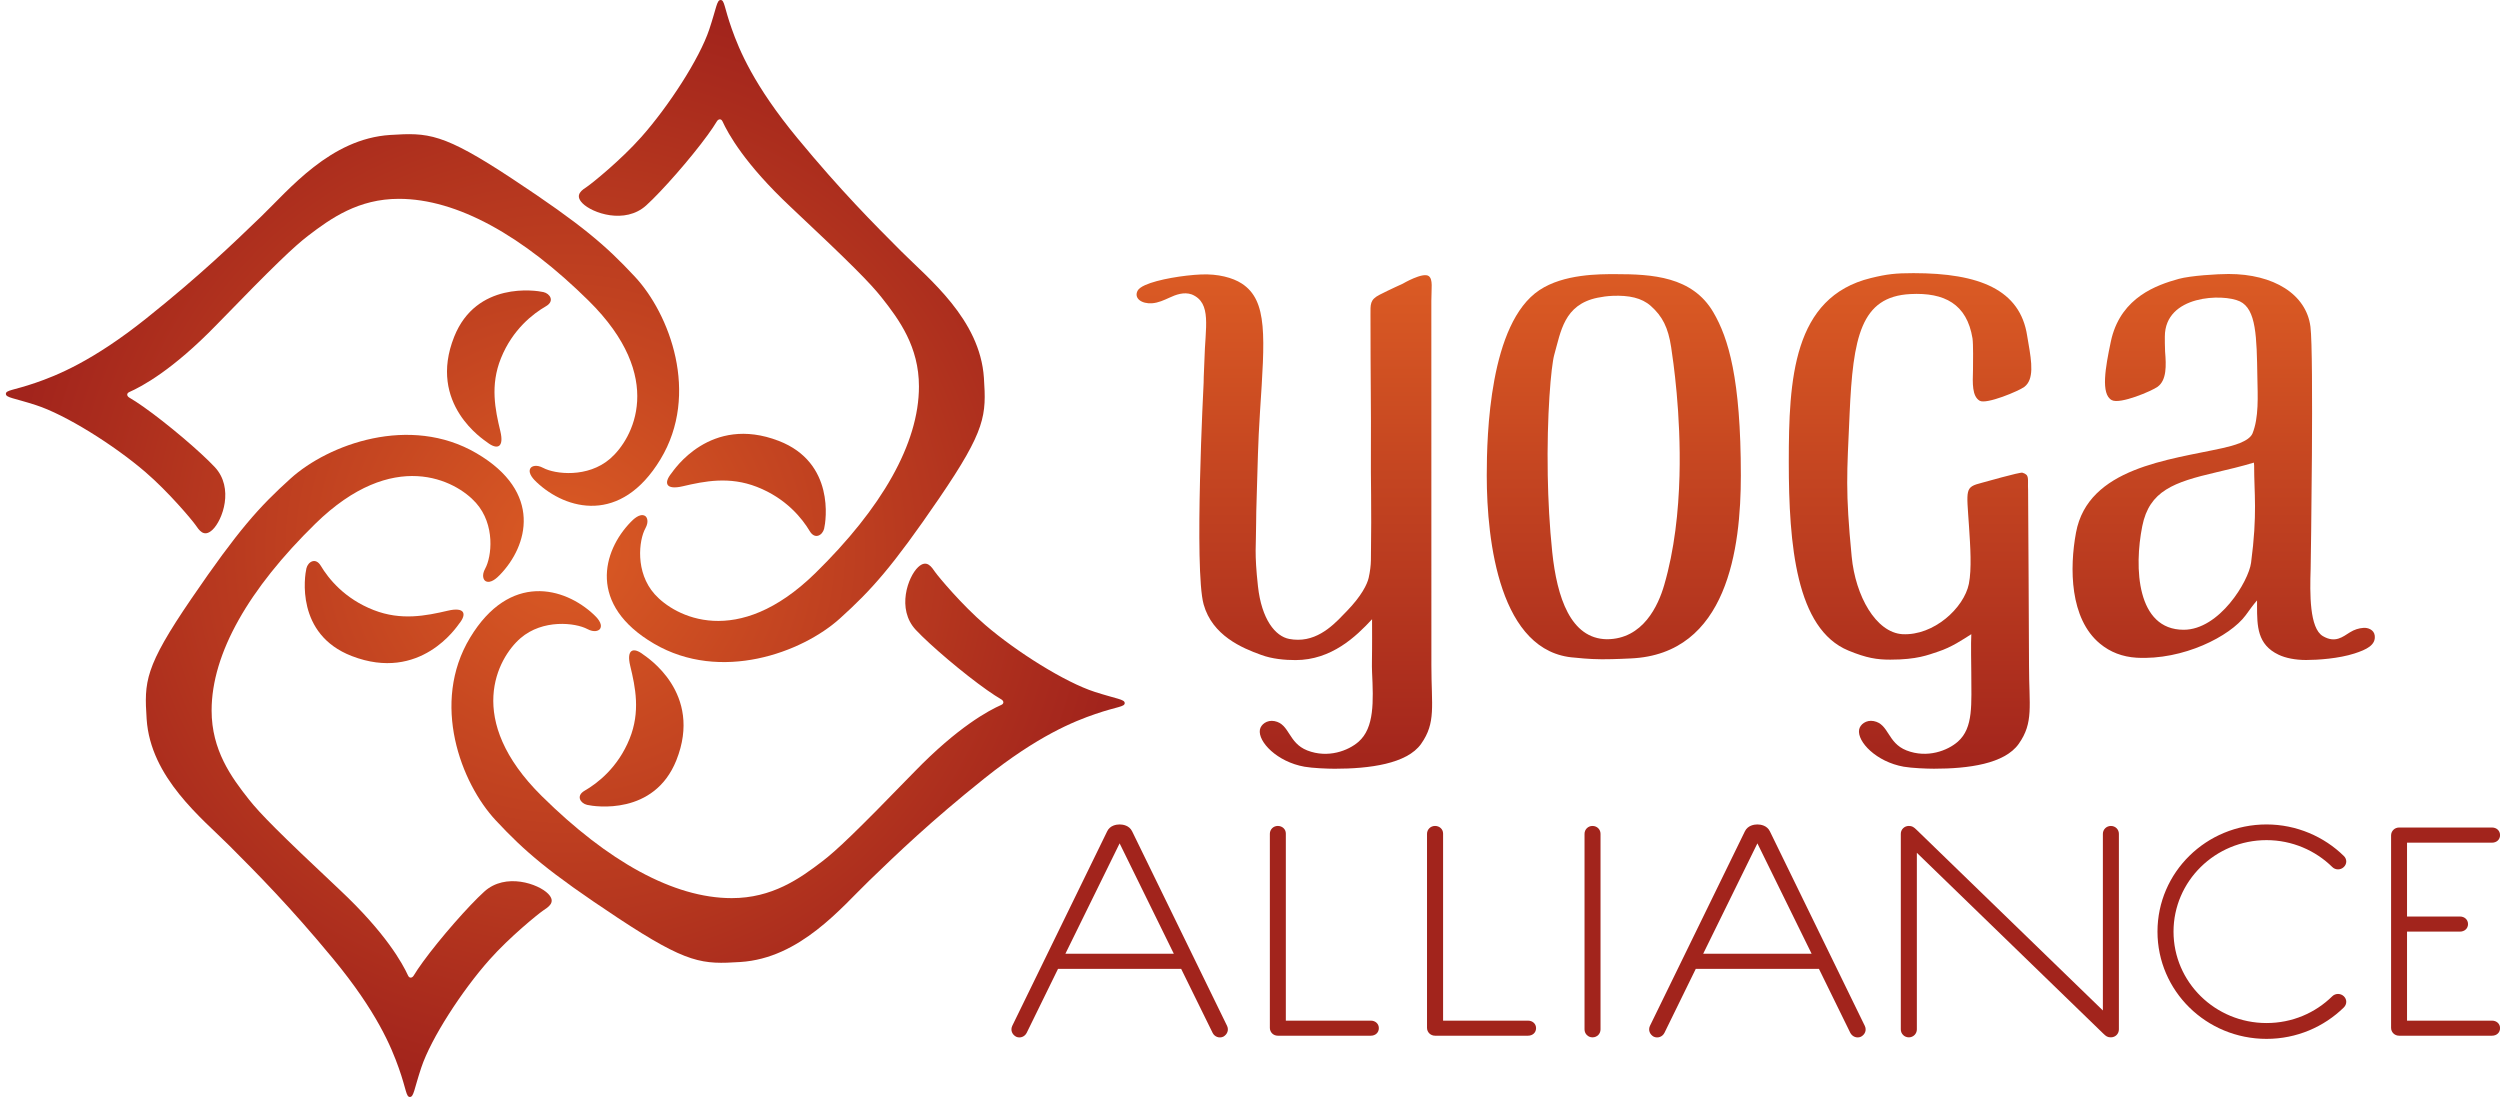 <svg width="171" height="76" viewBox="0 0 171 76" fill="none" xmlns="http://www.w3.org/2000/svg">
<path d="M62.856 26.435C62.856 30.352 60.292 34.773 55.766 39.205C50.425 44.433 46.158 42.187 44.778 40.642C43.438 39.14 43.698 36.949 44.143 36.141C44.399 35.679 44.261 35.367 44.116 35.285C43.762 35.08 43.3 35.544 43.144 35.705C41.216 37.685 40.184 41.369 44.74 44.031C49.289 46.691 54.856 44.649 57.455 42.299C59.6 40.362 61.019 38.796 64.235 34.088C67.452 29.379 67.465 28.399 67.3 25.852C67.039 21.833 63.508 19.059 61.631 17.175C59.753 15.292 57.532 13.07 54.545 9.453C51.558 5.838 50.559 3.408 50.05 1.966C49.532 0.501 49.56 0 49.293 0C49.025 0 49.01 0.525 48.512 2.017C47.846 4.012 45.737 7.265 43.86 9.379C42.462 10.952 40.532 12.508 40.187 12.746C39.841 12.984 39.261 13.306 39.838 13.899C40.495 14.574 42.747 15.367 44.202 14.049C45.276 13.076 47.228 10.851 48.392 9.253C48.651 8.898 48.871 8.575 49.033 8.302C49.13 8.139 49.323 8.094 49.419 8.302C49.8 9.135 50.931 11.202 54.087 14.162C58.261 18.08 59.532 19.376 60.29 20.332C61.516 21.876 62.856 23.723 62.856 26.435Z" fill="url(#paint0_radial_605_3695)"/>
<path d="M45.929 32.368C46.068 32.196 48.568 28.343 53.27 30.158C57.121 31.647 56.497 35.632 56.371 36.159C56.266 36.603 55.746 36.931 55.389 36.334C54.873 35.47 53.783 34.087 51.767 33.301C49.89 32.57 48.196 32.91 46.696 33.262C45.556 33.528 45.37 33.055 45.929 32.368Z" fill="url(#paint1_radial_605_3695)"/>
<path d="M50.049 61.432C46.065 61.432 41.571 58.91 37.063 54.458C31.746 49.207 34.031 45.009 35.602 43.652C37.129 42.334 39.358 42.59 40.179 43.029C40.649 43.28 40.966 43.144 41.05 43.001C41.257 42.653 40.786 42.199 40.622 42.045C38.608 40.15 34.864 39.135 32.155 43.615C29.451 48.088 31.527 53.563 33.917 56.12C35.887 58.229 37.48 59.623 42.267 62.788C47.054 65.952 48.051 65.964 50.642 65.801C54.727 65.544 57.549 62.072 59.464 60.226C61.379 58.38 63.64 56.196 67.316 53.258C70.993 50.32 73.463 49.338 74.929 48.836C76.419 48.326 76.93 48.356 76.93 48.092C76.93 47.828 76.396 47.814 74.879 47.324C72.85 46.669 69.543 44.595 67.394 42.749C65.794 41.375 64.211 39.477 63.969 39.137C63.728 38.797 63.4 38.227 62.797 38.794C62.11 39.441 61.304 41.655 62.643 43.086C63.633 44.142 65.895 46.062 67.521 47.207C67.881 47.461 68.211 47.676 68.488 47.837C68.654 47.932 68.7 48.121 68.488 48.216C67.641 48.591 65.539 49.703 62.529 52.807C58.545 56.913 57.227 58.162 56.254 58.908C54.683 60.113 52.806 61.432 50.049 61.432Z" fill="url(#paint2_radial_605_3695)"/>
<path d="M44.015 44.783C44.189 44.92 48.109 47.38 46.262 52.004C44.748 55.791 40.696 55.178 40.16 55.054C39.708 54.95 39.375 54.44 39.982 54.088C40.861 53.581 42.267 52.509 43.066 50.526C43.81 48.68 43.463 47.013 43.106 45.538C42.836 44.417 43.317 44.233 44.015 44.783Z" fill="url(#paint3_radial_605_3695)"/>
<path d="M14.474 48.597C14.474 44.68 17.038 40.259 21.565 35.827C26.905 30.598 31.173 32.845 32.551 34.39C33.893 35.892 33.632 38.084 33.187 38.892C32.931 39.354 33.069 39.665 33.213 39.748C33.569 39.952 34.03 39.488 34.186 39.327C36.115 37.346 37.146 33.664 32.589 31C28.041 28.34 22.474 30.383 19.874 32.733C17.73 34.67 16.312 36.236 13.095 40.944C9.878 45.651 9.865 46.632 10.03 49.18C10.292 53.199 13.823 55.973 15.7 57.856C17.577 59.739 19.797 61.962 22.785 65.579C25.772 69.194 26.771 71.624 27.28 73.066C27.799 74.531 27.77 75.033 28.037 75.033C28.306 75.033 28.321 74.508 28.818 73.016C29.484 71.022 31.594 67.767 33.471 65.654C34.868 64.081 36.798 62.524 37.144 62.286C37.489 62.049 38.068 61.727 37.493 61.134C36.835 60.459 34.583 59.666 33.128 60.983C32.053 61.956 30.102 64.181 28.938 65.78C28.679 66.134 28.459 66.459 28.297 66.73C28.2 66.894 28.007 66.939 27.912 66.73C27.53 65.898 26.399 63.831 23.244 60.87C19.069 56.952 17.799 55.657 17.039 54.7C15.814 53.156 14.474 51.309 14.474 48.597Z" fill="url(#paint4_radial_605_3695)"/>
<path d="M31.402 42.664C31.264 42.836 28.763 46.689 24.061 44.873C20.209 43.385 20.833 39.4 20.959 38.874C21.065 38.429 21.584 38.102 21.941 38.698C22.458 39.562 23.548 40.945 25.563 41.73C27.441 42.462 29.134 42.121 30.634 41.771C31.775 41.504 31.961 41.977 31.402 42.664Z" fill="url(#paint5_radial_605_3695)"/>
<path d="M27.282 13.6C31.266 13.6 35.761 16.122 40.267 20.574C45.585 25.825 43.299 30.023 41.729 31.379C40.201 32.697 37.973 32.442 37.151 32.003C36.681 31.752 36.364 31.888 36.281 32.03C36.073 32.379 36.545 32.832 36.708 32.986C38.723 34.882 42.467 35.897 45.176 31.416C47.881 26.943 45.804 21.468 43.413 18.911C41.444 16.803 39.851 15.408 35.063 12.244C30.277 9.08 29.279 9.068 26.689 9.231C22.603 9.488 19.782 12.96 17.867 14.806C15.951 16.652 13.691 18.836 10.014 21.773C6.337 24.712 3.867 25.694 2.402 26.195C0.912 26.705 0.402 26.676 0.402 26.941C0.402 27.204 0.936 27.218 2.453 27.708C4.481 28.363 7.79 30.437 9.939 32.283C11.539 33.657 13.121 35.555 13.363 35.895C13.605 36.235 13.933 36.805 14.535 36.237C15.222 35.591 16.028 33.377 14.688 31.946C13.698 30.889 11.436 28.969 9.811 27.825C9.45 27.571 9.121 27.355 8.844 27.195C8.678 27.099 8.632 26.91 8.844 26.816C9.691 26.441 11.793 25.329 14.803 22.226C18.787 18.12 20.106 16.87 21.077 16.124C22.648 14.919 24.524 13.6 27.282 13.6Z" fill="url(#paint6_radial_605_3695)"/>
<path d="M33.315 30.249C33.141 30.111 29.222 27.652 31.068 23.029C32.582 19.241 36.633 19.855 37.17 19.978C37.621 20.082 37.955 20.592 37.348 20.944C36.469 21.452 35.063 22.523 34.264 24.506C33.52 26.353 33.867 28.018 34.223 29.494C34.494 30.614 34.013 30.798 33.315 30.249Z" fill="url(#paint7_radial_605_3695)"/>
<path d="M77.438 56.863C77.241 56.456 76.803 56.392 76.582 56.392C76.365 56.392 75.922 56.456 75.73 56.863L69.237 70.171C69.107 70.454 69.216 70.754 69.5 70.911C69.781 71.038 70.088 70.911 70.223 70.651L72.368 66.271H80.792L82.945 70.651C83.076 70.911 83.383 71.037 83.67 70.911C83.951 70.754 84.064 70.454 83.932 70.171L77.438 56.863ZM72.873 65.235L76.582 57.686L80.289 65.235H72.873Z" fill="url(#paint8_linear_605_3695)"/>
<path d="M93.766 69.812H87.951V57.014C87.951 56.714 87.708 56.494 87.401 56.494C87.094 56.494 86.858 56.735 86.858 57.033V70.304C86.858 70.606 87.094 70.842 87.401 70.842H93.765C94.074 70.842 94.313 70.634 94.313 70.324C94.313 70.027 94.074 69.812 93.766 69.812Z" fill="url(#paint9_linear_605_3695)"/>
<path d="M104.516 69.812H98.707V57.014C98.707 56.714 98.462 56.494 98.157 56.494C97.85 56.494 97.608 56.735 97.608 57.033V70.304C97.608 70.606 97.85 70.842 98.157 70.842H104.516C104.827 70.842 105.067 70.634 105.067 70.324C105.067 70.027 104.827 69.812 104.516 69.812Z" fill="url(#paint10_linear_605_3695)"/>
<path d="M108.926 56.495C108.62 56.495 108.382 56.736 108.382 57.034V70.412C108.382 70.711 108.62 70.955 108.926 70.955C109.242 70.955 109.476 70.711 109.476 70.412V57.033C109.476 56.735 109.242 56.495 108.926 56.495Z" fill="url(#paint11_linear_605_3695)"/>
<path d="M121.06 56.863C120.864 56.456 120.423 56.392 120.206 56.392C119.988 56.392 119.547 56.456 119.35 56.863L112.855 70.171C112.727 70.454 112.836 70.754 113.117 70.911C113.407 71.038 113.712 70.911 113.846 70.651L115.99 66.271H124.416L126.563 70.651C126.704 70.911 127.008 71.037 127.291 70.911C127.578 70.754 127.688 70.454 127.553 70.171L121.06 56.863ZM116.498 65.235L120.206 57.686L123.914 65.235H116.498Z" fill="url(#paint12_linear_605_3695)"/>
<path d="M144.384 56.495C144.081 56.495 143.837 56.736 143.837 57.034V69.116L131.113 56.777C130.894 56.56 130.783 56.494 130.564 56.494C130.258 56.494 130.015 56.735 130.015 57.033V70.412C130.015 70.711 130.258 70.955 130.564 70.955C130.87 70.955 131.113 70.711 131.113 70.412V58.332L143.837 70.671C144.055 70.892 144.163 70.954 144.384 70.954C144.696 70.954 144.932 70.71 144.932 70.411V57.033C144.932 56.735 144.696 56.495 144.384 56.495Z" fill="url(#paint13_linear_605_3695)"/>
<path d="M155.031 57.465C156.786 57.465 158.384 58.178 159.526 59.302C159.743 59.52 160.097 59.52 160.319 59.302C160.539 59.091 160.539 58.763 160.319 58.55C158.977 57.231 157.089 56.392 155.031 56.392C150.908 56.392 147.572 59.669 147.572 63.723C147.572 67.782 150.908 71.059 155.031 71.059C157.089 71.059 158.958 70.241 160.319 68.908C160.539 68.683 160.539 68.36 160.319 68.146C160.097 67.932 159.743 67.932 159.526 68.146C158.364 69.287 156.786 69.976 155.031 69.976C151.519 69.976 148.669 67.177 148.669 63.723C148.67 60.272 151.519 57.465 155.031 57.465Z" fill="url(#paint14_linear_605_3695)"/>
<path d="M170.455 69.812H164.641V63.723H168.262C168.573 63.723 168.813 63.51 168.813 63.21C168.813 62.903 168.573 62.69 168.262 62.69H164.641V57.639H170.455C170.767 57.639 171.004 57.426 171.004 57.127C171.004 56.819 170.767 56.602 170.455 56.602H164.097C163.792 56.602 163.55 56.844 163.55 57.142V70.304C163.55 70.606 163.792 70.842 164.097 70.842H170.455C170.767 70.842 171.004 70.634 171.004 70.324C171.004 70.027 170.767 69.812 170.455 69.812Z" fill="url(#paint15_linear_605_3695)"/>
<path d="M117.193 21.361C115.758 18.905 112.995 18.751 110.493 18.751C109.406 18.751 106.966 18.733 105.296 19.844C101.887 22.111 101.694 29.705 101.694 32.53C101.694 37.049 102.582 44.654 107.724 44.983C107.826 44.992 108.661 45.091 109.562 45.094C110.492 45.096 111.442 45.039 111.54 45.037C118.172 44.746 119.074 37.48 119.074 32.529C119.074 25.886 118.219 23.117 117.193 21.361ZM113.831 40.019C113.43 41.407 112.388 43.724 109.9 43.724C107.426 43.681 106.498 40.859 106.173 37.767C105.987 35.986 105.896 34.199 105.866 32.53C105.792 28.412 106.098 25.021 106.311 24.268C106.763 22.678 106.973 20.838 109.271 20.365C109.584 20.3 109.931 20.251 110.305 20.235C111.414 20.19 112.288 20.369 112.914 20.925C113.704 21.627 114.103 22.394 114.308 23.755C114.438 24.62 114.988 28.28 114.878 32.53C114.814 34.97 114.535 37.605 113.831 40.019Z" fill="url(#paint16_linear_605_3695)"/>
<path d="M97.907 45.525C97.907 45.223 97.904 27.014 97.904 21.052C97.899 20.993 97.904 20.674 97.904 20.586C97.904 19.714 98.027 19.11 97.727 18.885C97.336 18.591 95.948 19.405 95.948 19.405C95.948 19.405 95.079 19.796 94.372 20.157C93.69 20.505 93.741 20.81 93.741 21.544C93.741 25.899 93.788 28.252 93.77 30.615C93.75 33.132 93.826 34.202 93.77 38.325C93.765 38.645 93.717 39.085 93.617 39.525C93.517 39.966 93.125 40.766 92.123 41.799C91.462 42.476 90.373 43.76 88.787 43.76C88.583 43.76 88.382 43.742 88.182 43.703C87.235 43.524 86.294 42.375 86.044 40.098C85.788 37.754 85.92 37.358 85.92 35.752C85.92 34.833 85.975 33.653 86.044 31.048C86.064 30.321 86.12 29.164 86.185 28.154C86.513 23.078 86.737 20.563 84.936 19.393C84.314 18.99 83.313 18.723 82.151 18.773C80.96 18.825 79.209 19.105 78.331 19.498C78.059 19.62 77.877 19.755 77.808 19.892C77.55 20.402 78.083 20.795 78.804 20.743C79.231 20.712 79.629 20.524 79.979 20.365C80.418 20.16 80.973 19.948 81.515 20.138C82.911 20.717 82.431 22.396 82.382 24.65C82.372 25.148 82.329 25.658 82.329 26.163C82.329 26.163 81.666 38.974 82.329 41.341C82.923 43.465 84.939 44.321 86.266 44.796C87.007 45.071 87.874 45.15 88.613 45.15C91.073 45.15 92.754 43.539 93.849 42.355C93.849 42.435 93.845 42.517 93.849 42.599C93.856 43.102 93.849 44.402 93.849 44.402C93.853 44.928 93.825 45.459 93.849 45.978C93.942 47.981 94.012 49.776 92.929 50.732C92.23 51.347 90.834 51.885 89.416 51.33C88.103 50.814 88.223 49.526 87.176 49.324C86.658 49.224 86.24 49.555 86.177 49.911C86.035 50.73 87.347 52.111 89.231 52.444C89.781 52.541 90.786 52.582 91.299 52.582C93.656 52.582 96.239 52.25 97.204 50.88C98.235 49.422 97.907 48.282 97.907 45.525Z" fill="url(#paint17_linear_605_3695)"/>
<path d="M138.722 33.515C138.683 32.726 138.842 32.491 138.335 32.333C138.17 32.278 135.633 33.007 135.564 33.021C134.372 33.327 134.511 33.425 134.682 36.031C134.771 37.377 134.873 38.907 134.671 39.935C134.338 41.581 132.269 43.494 130.122 43.378C128.316 43.26 126.916 40.781 126.655 38.073C126.214 33.506 126.33 32.477 126.512 28.328C126.744 23.049 127.28 20.288 130.67 20.114C132.996 19.994 134.535 20.79 134.919 23.144C134.977 23.522 134.958 24.827 134.953 25.289C134.923 26.237 134.888 27.102 135.41 27.411C135.864 27.679 138.103 26.74 138.472 26.457C139.127 25.948 138.981 24.825 138.739 23.449C138.705 23.271 138.675 23.109 138.659 22.974C138.181 19.815 135.391 18.683 130.883 18.683C129.672 18.683 129.079 18.746 127.969 19.018C122.63 20.323 122.353 25.952 122.353 31.598C122.353 37.286 122.856 43.019 126.429 44.498C127.677 45.014 128.387 45.12 129.294 45.12C131.142 45.12 131.893 44.793 132.563 44.573C133.493 44.269 134.243 43.754 134.838 43.378C134.8 43.935 134.836 45.678 134.836 45.977C134.836 48.172 135 49.774 133.916 50.73C133.218 51.345 131.82 51.883 130.403 51.328C129.089 50.812 129.21 49.524 128.163 49.322C127.645 49.222 127.226 49.553 127.163 49.909C127.022 50.728 128.333 52.109 130.217 52.443C130.768 52.539 131.773 52.58 132.286 52.58C134.643 52.58 137.116 52.248 138.082 50.878C139.112 49.422 138.786 48.283 138.785 45.529C138.785 45.529 138.732 33.678 138.722 33.515Z" fill="url(#paint18_linear_605_3695)"/>
<path d="M161.664 42.946C161.337 42.969 161.038 43.063 160.727 43.256C160.247 43.554 159.734 44.009 158.885 43.511C157.967 42.971 157.992 40.617 158.048 38.907C158.06 38.399 158.272 24.235 158.035 22.349C157.752 20.125 155.518 18.741 152.437 18.741C151.69 18.741 149.835 18.852 149.024 19.076C147.478 19.505 145.163 20.336 144.443 23.096L144.378 23.378C144.009 25.129 143.678 26.966 144.448 27.37C145.02 27.67 147.191 26.739 147.581 26.455C148.208 25.997 148.171 24.999 148.092 24.049C148.073 23.65 148.075 23.281 148.075 23.024C148.075 20.16 152.071 20.076 153.204 20.613C154.334 21.149 154.359 23.043 154.404 25.81C154.428 27.102 154.514 28.569 154.065 29.663C153.812 30.207 152.75 30.487 152.028 30.649C148.377 31.46 142.823 31.983 141.999 36.429C141.55 38.848 141.565 42.312 143.639 44.026C144.34 44.609 145.183 44.93 146.146 44.988C149.325 45.166 152.54 43.524 153.604 42.084C153.863 41.723 154.108 41.384 154.382 41.065C154.382 41.087 154.382 41.422 154.382 41.445C154.385 42.827 154.394 44.088 155.854 44.782C156.335 45.013 157.006 45.144 157.735 45.144C158.545 45.144 159.974 45.045 161.047 44.698C161.861 44.434 162.527 44.124 162.429 43.455C162.372 43.065 161.955 42.923 161.664 42.946ZM153.973 38.494C153.806 39.76 151.807 43.076 149.363 43.076C146.145 43.076 145.963 38.831 146.531 35.988C147.015 33.564 148.692 32.984 151.578 32.309C152.427 32.109 153.298 31.904 154.167 31.643L154.183 31.842C154.179 33.738 154.417 35.134 153.973 38.494Z" fill="url(#paint19_linear_605_3695)"/>
<defs>
<radialGradient id="paint0_radial_605_3695" cx="0" cy="0" r="1" gradientUnits="userSpaceOnUse" gradientTransform="translate(38.666 37.517) rotate(90) scale(37.517 38.264)">
<stop stop-color="#DB5B24"/>
<stop offset="1" stop-color="#A2241C"/>
</radialGradient>
<radialGradient id="paint1_radial_605_3695" cx="0" cy="0" r="1" gradientUnits="userSpaceOnUse" gradientTransform="translate(38.666 37.517) rotate(90) scale(37.517 38.264)">
<stop stop-color="#DB5B24"/>
<stop offset="1" stop-color="#A2241C"/>
</radialGradient>
<radialGradient id="paint2_radial_605_3695" cx="0" cy="0" r="1" gradientUnits="userSpaceOnUse" gradientTransform="translate(38.666 37.517) rotate(90) scale(37.517 38.264)">
<stop stop-color="#DB5B24"/>
<stop offset="1" stop-color="#A2241C"/>
</radialGradient>
<radialGradient id="paint3_radial_605_3695" cx="0" cy="0" r="1" gradientUnits="userSpaceOnUse" gradientTransform="translate(38.666 37.517) rotate(90) scale(37.517 38.264)">
<stop stop-color="#DB5B24"/>
<stop offset="1" stop-color="#A2241C"/>
</radialGradient>
<radialGradient id="paint4_radial_605_3695" cx="0" cy="0" r="1" gradientUnits="userSpaceOnUse" gradientTransform="translate(38.666 37.517) rotate(90) scale(37.517 38.264)">
<stop stop-color="#DB5B24"/>
<stop offset="1" stop-color="#A2241C"/>
</radialGradient>
<radialGradient id="paint5_radial_605_3695" cx="0" cy="0" r="1" gradientUnits="userSpaceOnUse" gradientTransform="translate(38.666 37.517) rotate(90) scale(37.517 38.264)">
<stop stop-color="#DB5B24"/>
<stop offset="1" stop-color="#A2241C"/>
</radialGradient>
<radialGradient id="paint6_radial_605_3695" cx="0" cy="0" r="1" gradientUnits="userSpaceOnUse" gradientTransform="translate(38.666 37.517) rotate(90) scale(37.517 38.264)">
<stop stop-color="#DB5B24"/>
<stop offset="1" stop-color="#A2241C"/>
</radialGradient>
<radialGradient id="paint7_radial_605_3695" cx="0" cy="0" r="1" gradientUnits="userSpaceOnUse" gradientTransform="translate(38.666 37.517) rotate(90) scale(37.517 38.264)">
<stop stop-color="#DB5B24"/>
<stop offset="1" stop-color="#A2241C"/>
</radialGradient>
<linearGradient id="paint8_linear_605_3695" x1="120.093" y1="18.683" x2="120.093" y2="71.059" gradientUnits="userSpaceOnUse">
<stop stop-color="#DB5B24"/>
<stop offset="0.656" stop-color="#A2241C"/>
</linearGradient>
<linearGradient id="paint9_linear_605_3695" x1="120.093" y1="18.683" x2="120.093" y2="71.059" gradientUnits="userSpaceOnUse">
<stop stop-color="#DB5B24"/>
<stop offset="0.656" stop-color="#A2241C"/>
</linearGradient>
<linearGradient id="paint10_linear_605_3695" x1="120.093" y1="18.683" x2="120.093" y2="71.059" gradientUnits="userSpaceOnUse">
<stop stop-color="#DB5B24"/>
<stop offset="0.656" stop-color="#A2241C"/>
</linearGradient>
<linearGradient id="paint11_linear_605_3695" x1="120.093" y1="18.683" x2="120.093" y2="71.059" gradientUnits="userSpaceOnUse">
<stop stop-color="#DB5B24"/>
<stop offset="0.656" stop-color="#A2241C"/>
</linearGradient>
<linearGradient id="paint12_linear_605_3695" x1="120.093" y1="18.683" x2="120.093" y2="71.059" gradientUnits="userSpaceOnUse">
<stop stop-color="#DB5B24"/>
<stop offset="0.656" stop-color="#A2241C"/>
</linearGradient>
<linearGradient id="paint13_linear_605_3695" x1="120.093" y1="18.683" x2="120.093" y2="71.059" gradientUnits="userSpaceOnUse">
<stop stop-color="#DB5B24"/>
<stop offset="0.656" stop-color="#A2241C"/>
</linearGradient>
<linearGradient id="paint14_linear_605_3695" x1="120.093" y1="18.683" x2="120.093" y2="71.059" gradientUnits="userSpaceOnUse">
<stop stop-color="#DB5B24"/>
<stop offset="0.656" stop-color="#A2241C"/>
</linearGradient>
<linearGradient id="paint15_linear_605_3695" x1="120.093" y1="18.683" x2="120.093" y2="71.059" gradientUnits="userSpaceOnUse">
<stop stop-color="#DB5B24"/>
<stop offset="0.656" stop-color="#A2241C"/>
</linearGradient>
<linearGradient id="paint16_linear_605_3695" x1="120.093" y1="18.683" x2="120.093" y2="71.059" gradientUnits="userSpaceOnUse">
<stop stop-color="#DB5B24"/>
<stop offset="0.656" stop-color="#A2241C"/>
</linearGradient>
<linearGradient id="paint17_linear_605_3695" x1="120.093" y1="18.683" x2="120.093" y2="71.059" gradientUnits="userSpaceOnUse">
<stop stop-color="#DB5B24"/>
<stop offset="0.656" stop-color="#A2241C"/>
</linearGradient>
<linearGradient id="paint18_linear_605_3695" x1="120.093" y1="18.683" x2="120.093" y2="71.059" gradientUnits="userSpaceOnUse">
<stop stop-color="#DB5B24"/>
<stop offset="0.656" stop-color="#A2241C"/>
</linearGradient>
<linearGradient id="paint19_linear_605_3695" x1="120.093" y1="18.683" x2="120.093" y2="71.059" gradientUnits="userSpaceOnUse">
<stop stop-color="#DB5B24"/>
<stop offset="0.656" stop-color="#A2241C"/>
</linearGradient>
</defs>
</svg>
